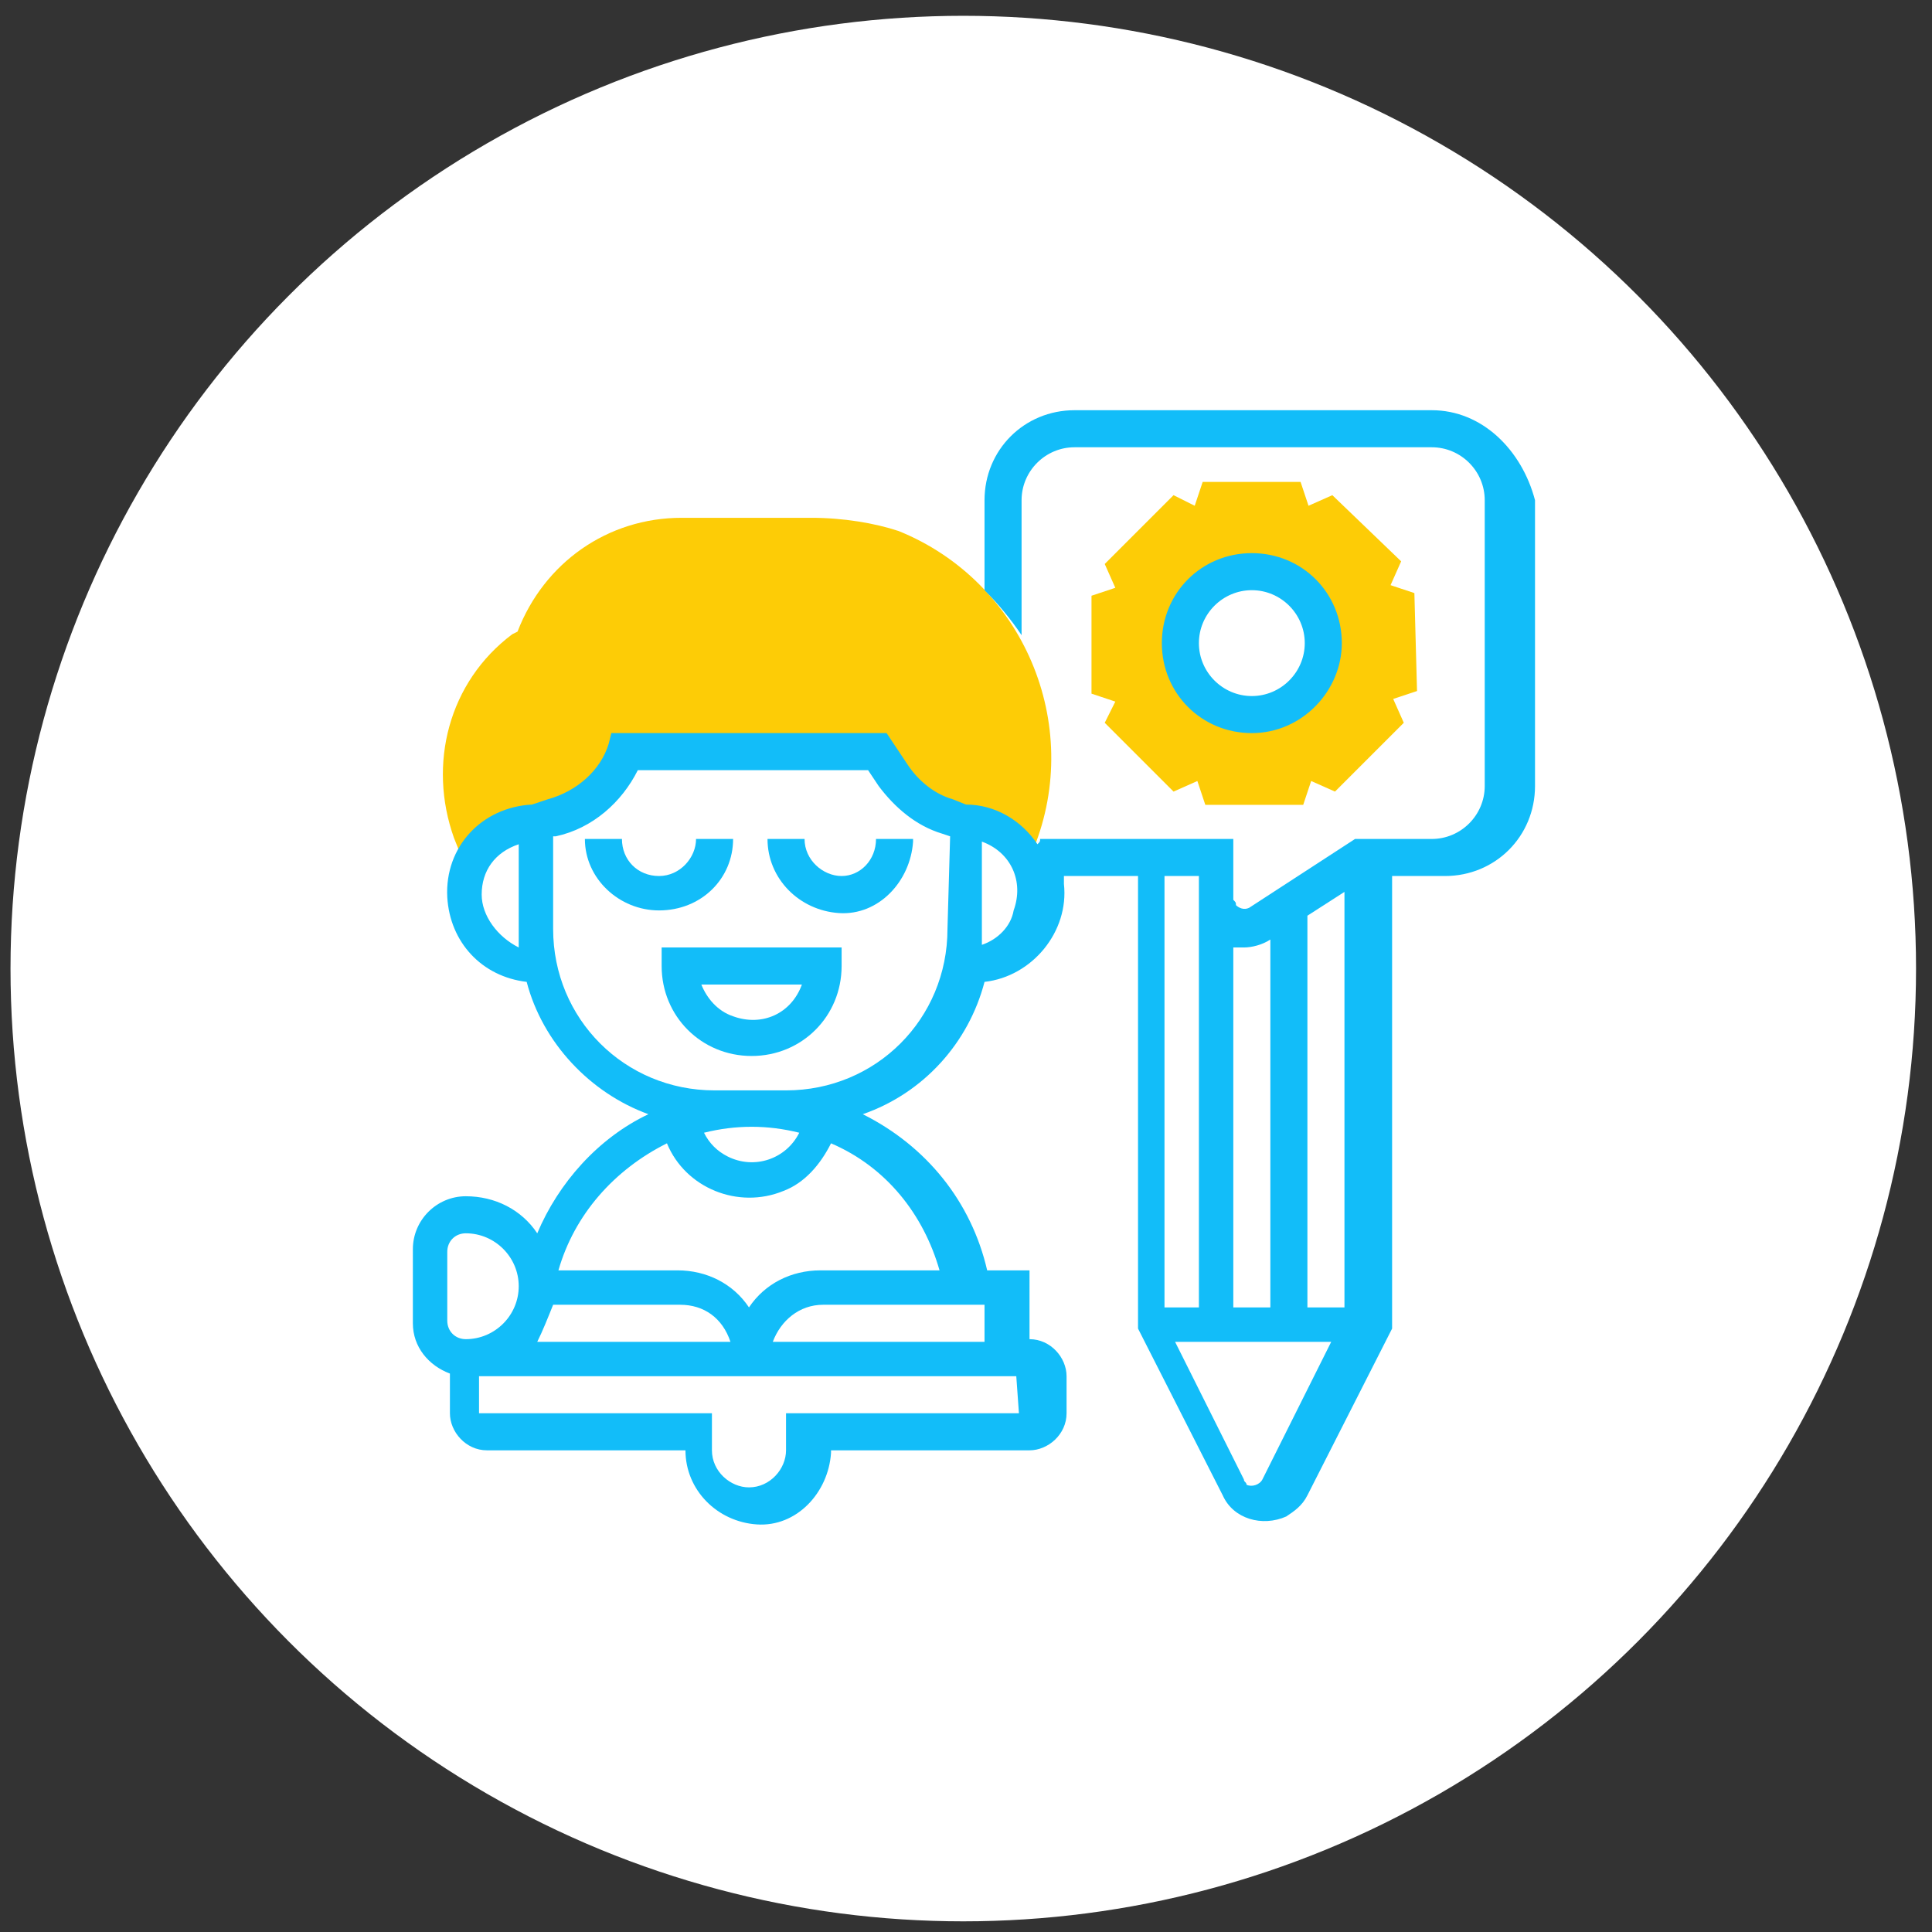 <?xml version="1.0" encoding="utf-8"?>
<!-- Generator: Adobe Illustrator 27.9.0, SVG Export Plug-In . SVG Version: 6.00 Build 0)  -->
<svg version="1.1" id="Layer_1" xmlns="http://www.w3.org/2000/svg" xmlns:xlink="http://www.w3.org/1999/xlink" x="0px" y="0px"
	 viewBox="0 0 73 73" style="enable-background:new 0 0 73 73;" xml:space="preserve">
<rect x="0" y="0" width="73" height="73" fill="#333333" stroke="none"/>
<style type="text/css">
	.st0{fill:#FFFFFF;}
	.st1{fill:none;}
	.st2{fill:#FDCC06;}
	.st3{fill:#12BDF9;}
</style>
<g id="Group_466" transform="translate(-219.133 -2104.133)">
	<g transform="matrix(1, 0, 0, 1, 219.13, 2104.13)">
		<ellipse id="Ellipse_41-2" class="st0" cx="36.4" cy="36.6" rx="36" ry="36"/>
	</g>
</g>
<rect x="-0.1" y="0.1" class="st1" width="73" height="73"/>
<g id="storytelling" transform="translate(-1 -1)">
	<g id="Group_1029" transform="translate(26.742 3.71)">
		<g id="Group_1028">
			<path id="Path_3119" class="st2" d="M27.7,19.7l-0.9-0.3l0.4-0.9L24.6,16l-0.9,0.4l-0.3-0.9h-3.7l-0.3,0.9L18.6,16L16,18.6
				l0.4,0.9l-0.9,0.3v3.7l0.9,0.3L16,24.6l2.6,2.6l0.9-0.4l0.3,0.9h3.7l0.3-0.9l0.9,0.4l2.6-2.6l-0.4-0.9l0.9-0.3L27.7,19.7z
				 M21.6,24.3c-1.5,0-2.7-1.2-2.7-2.7c0-1.5,1.2-2.7,2.7-2.7c1.5,0,2.7,1.2,2.7,2.7v0C24.3,23.1,23.1,24.3,21.6,24.3L21.6,24.3z"/>
		</g>
	</g>
	<g id="Group_1030" transform="translate(2.355 5.065)">
		<path id="Path_3120" class="st2" d="M29.3,15.5h-4.9c-2.8,0-5.2,1.7-6.2,4.3l-0.2,0.1c-2.4,1.8-3.2,4.9-2.2,7.7l0.4,1h0
			c0.4-1,1.4-1.6,2.5-1.6l0.6-0.2c1.3-0.3,2.3-1.3,2.8-2.6h9.5l0.6,0.9c0.5,0.7,1.2,1.3,2,1.5l0.8,0.3c1.1,0,2.1,0.6,2.5,1.6h0
			l0.2-0.5c1.9-4.7-0.4-10.1-5.1-12C31.7,15.7,30.5,15.5,29.3,15.5z"/>
	</g>
	<g id="Group_1031" transform="translate(1 1)">
		<path id="Path_3121" class="st3" d="M25,36.5c0,1.9,1.5,3.4,3.4,3.4c1.9,0,3.4-1.5,3.4-3.4l0,0v-0.7H25V36.5z M30.3,37.2
			c-0.4,1.1-1.5,1.6-2.6,1.2c-0.6-0.2-1-0.7-1.2-1.2H30.3z"/>
		<path id="Path_3122" class="st3" d="M31.8,33.1c-0.7,0-1.4-0.6-1.4-1.4H29c0,1.5,1.2,2.7,2.7,2.8s2.7-1.2,2.8-2.7c0,0,0-0.1,0-0.1
			h-1.4C33.1,32.5,32.5,33.1,31.8,33.1z"/>
		<path id="Path_3123" class="st3" d="M27.7,31.7h-1.4c0,0.7-0.6,1.4-1.4,1.4s-1.4-0.6-1.4-1.4h-1.4c0,1.5,1.3,2.7,2.8,2.7
			C26.5,34.4,27.7,33.2,27.7,31.7z"/>
		<path id="Path_3124" class="st3" d="M50.7,24.3c0-1.9-1.5-3.4-3.4-3.4c-1.9,0-3.4,1.5-3.4,3.4s1.5,3.4,3.4,3.4
			C49.2,27.7,50.7,26.1,50.7,24.3z M45.3,24.3c0-1.1,0.9-2,2-2s2,0.9,2,2c0,1.1-0.9,2-2,2C46.2,26.3,45.3,25.4,45.3,24.3z"/>
		<path id="Path_3125" class="st3" d="M54.1,15.5H40.6c-1.9,0-3.4,1.5-3.4,3.4v3.4c0.5,0.5,1,1.1,1.4,1.7v-5.1c0-1.1,0.9-2,2-2h13.5
			c1.1,0,2,0.9,2,2v10.8c0,1.1-0.9,2-2,2h-2.9l-4,2.6c-0.2,0.1-0.4,0-0.5-0.1c0-0.1,0-0.1-0.1-0.2v-2.3h-7.3c0,0.1,0,0.1-0.1,0.2
			c-0.6-0.9-1.6-1.5-2.7-1.5L36,30.2c-0.7-0.2-1.3-0.7-1.7-1.3l-0.8-1.2H23.1L23,28.1c-0.3,1-1.2,1.8-2.3,2.1l-0.6,0.2
			c-1.9,0.1-3.3,1.6-3.2,3.5c0.1,1.7,1.3,3,3,3.2c0.6,2.3,2.4,4.2,4.6,5c-1.9,0.9-3.4,2.6-4.2,4.5c-0.6-0.9-1.6-1.4-2.7-1.4
			c-1.1,0-2,0.9-2,2V50c0,0.9,0.6,1.6,1.4,1.9c0,0,0,0.1,0,0.1v1.4c0,0.7,0.6,1.4,1.4,1.4h7.5c0,1.5,1.2,2.7,2.7,2.8
			s2.7-1.2,2.8-2.7c0,0,0-0.1,0-0.1h7.5c0.7,0,1.4-0.6,1.4-1.4v-1.4c0-0.7-0.6-1.4-1.4-1.4V48h-1.6c-0.6-2.6-2.3-4.7-4.7-5.9
			c2.3-0.8,4-2.7,4.6-5c1.8-0.2,3.2-1.9,3-3.7c0-0.1,0-0.2,0-0.3h2.8v17.1l3.2,6.3c0.4,0.9,1.5,1.2,2.4,0.8c0.3-0.2,0.6-0.4,0.8-0.8
			l3.2-6.3V33.1h2c1.9,0,3.4-1.5,3.4-3.4V18.9C57.5,17,56,15.5,54.1,15.5z M18.2,33.8c0-0.9,0.5-1.6,1.4-1.9v3.3c0,0.2,0,0.4,0,0.6
			C18.8,35.4,18.2,34.6,18.2,33.8z M30.2,42.8c-0.5,1-1.7,1.4-2.7,0.9c-0.4-0.2-0.7-0.5-0.9-0.9C27.8,42.5,29,42.5,30.2,42.8z
			 M20.9,49.3h4.8c0.9,0,1.6,0.5,1.9,1.4h-7.3C20.5,50.3,20.7,49.8,20.9,49.3z M16.9,47.3c0-0.4,0.3-0.7,0.7-0.7c1.1,0,2,0.9,2,2
			c0,1.1-0.9,2-2,2c-0.4,0-0.7-0.3-0.7-0.7V47.3z M38.5,53.4h-8.8v1.4c0,0.7-0.6,1.4-1.4,1.4c-0.7,0-1.4-0.6-1.4-1.4v-1.4h-8.8v-1.4
			h20.3L38.5,53.4z M37.2,50.7h-8c0.3-0.8,1-1.4,1.9-1.4h6.1L37.2,50.7z M35.5,48h-4.5c-1.1,0-2.1,0.5-2.7,1.4
			c-0.6-0.9-1.6-1.4-2.7-1.4h-4.5c0.6-2.1,2.1-3.8,4.1-4.8c0.7,1.7,2.7,2.5,4.4,1.8c0.8-0.3,1.4-1,1.8-1.8
			C33.5,44.1,34.9,45.9,35.5,48L35.5,48z M35.8,35.1c0,3.4-2.7,6.1-6.1,6.1l0,0H27c-3.4,0-6.1-2.7-6.1-6.1l0,0v-3.5l0.1,0
			c1.4-0.3,2.5-1.3,3.1-2.5h8.7l0.4,0.6c0.6,0.8,1.4,1.5,2.4,1.8l0.3,0.1L35.8,35.1z M37.1,35.7c0-0.2,0-0.4,0-0.6v-3.3
			c1.1,0.4,1.6,1.5,1.2,2.6C38.2,35,37.7,35.5,37.1,35.7L37.1,35.7z M49.4,49.3V34.6l1.4-0.9v15.7H49.4z M47,35.8
			c0.3,0,0.7-0.1,1-0.3l0,0v13.9h-1.4V35.8C46.8,35.8,46.9,35.8,47,35.8L47,35.8z M45.3,33.1v16.3H44V33.1H45.3z M47.7,55.9
			c-0.1,0.2-0.4,0.3-0.6,0.2C47.1,56,47,56,47,55.9l-2.6-5.2h5.9L47.7,55.9z"/>
	</g>
</g>
</svg>
